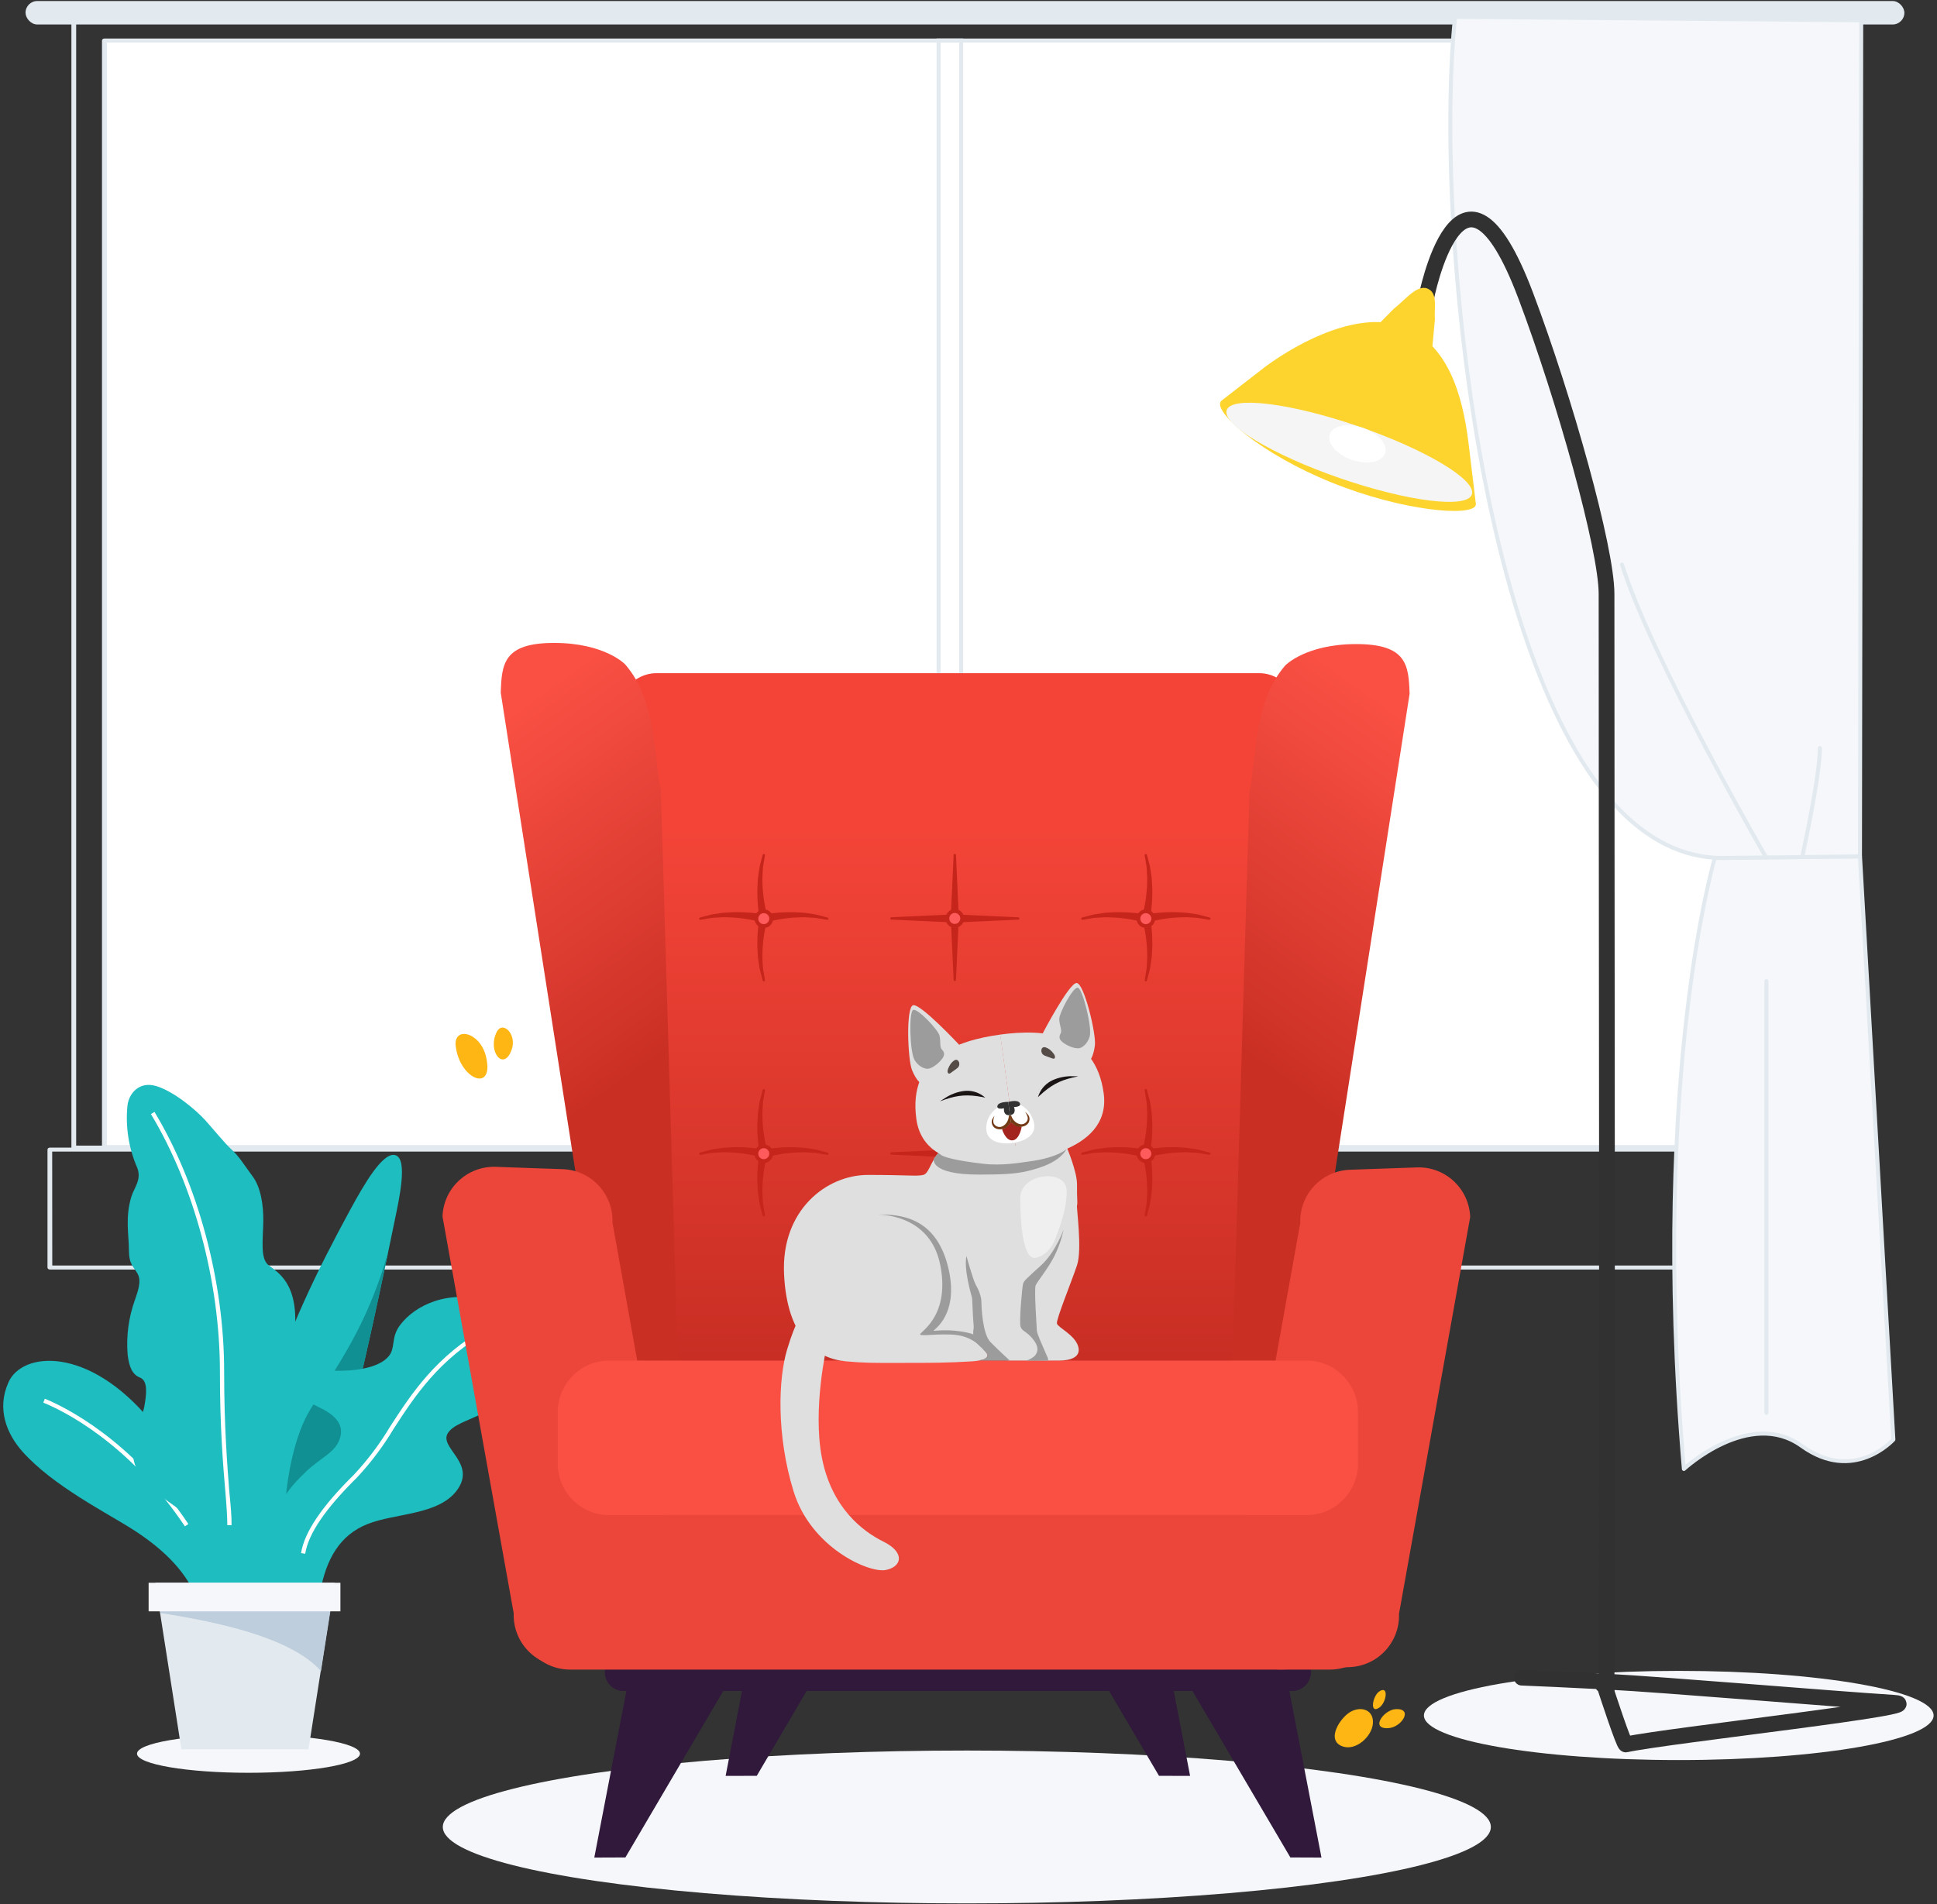 <svg xmlns="http://www.w3.org/2000/svg" width="301" height="296" viewBox="0 0 301 296" fill="none">
<rect x="0" y="0" width="301" height="296" fill="#333333" stroke="none"/>
<path fill-rule="evenodd" clip-rule="evenodd" d="M11.096 1.984H278.396V178.687H11.096V1.984ZM277.655 178.066V2.604H11.837V178.066H277.655Z" fill="#E2EAF0"/>
<rect x="16.342" y="6.269" width="259.38" height="172.26" fill="white"/>
<path fill-rule="evenodd" clip-rule="evenodd" d="M16.229 178.594H277.817C277.918 178.594 278.015 178.562 278.086 178.503C278.158 178.445 278.198 178.366 278.198 178.284V6.3C278.198 6.128 278.027 5.989 277.817 5.989H16.229C16.018 5.989 15.848 6.128 15.848 6.3V178.284C15.848 178.366 15.888 178.445 15.959 178.503C16.031 178.562 16.128 178.594 16.229 178.594ZM277.436 177.974H16.61V6.61H277.436V177.974Z" fill="#E2EAF0"/>
<path fill-rule="evenodd" clip-rule="evenodd" d="M7.745 197.325H279.26C279.463 197.325 279.628 197.187 279.63 197.015V178.687C279.628 178.515 279.463 178.377 279.26 178.377H7.745C7.543 178.377 7.38 178.516 7.38 178.687V197.015C7.38 197.186 7.543 197.325 7.745 197.325ZM278.895 196.705H8.123L8.11 178.997H278.895V196.705Z" fill="#E2EAF0"/>
<path fill-rule="evenodd" clip-rule="evenodd" d="M145.538 5.989H149.673V177.974H145.538V5.989ZM149.053 177.353V6.61H146.159V177.353H149.053Z" fill="#E2EAF0"/>
<rect x="3.968" y="0.159" width="291.963" height="3.646" rx="1.823" fill="#E2EAF0"/>
<path d="M266.469 133.371C266.469 133.371 256.437 167.214 261.667 228.329C261.667 228.329 271.798 218.84 279.969 224.734C288.14 230.628 294.202 223.752 294.202 223.752L289.023 133.109L266.469 133.371Z" fill="#F5F7FA"/>
<path fill-rule="evenodd" clip-rule="evenodd" d="M261.878 228.555C261.821 228.609 261.745 228.639 261.667 228.639C261.629 228.639 261.592 228.631 261.557 228.617C261.445 228.576 261.366 228.473 261.356 228.354C258.656 196.76 260.105 172.6 261.798 157.896C263.623 141.951 266.152 133.368 266.177 133.284C266.214 133.152 266.333 133.061 266.469 133.061L289.034 132.798C289.199 132.798 289.335 132.926 289.345 133.09L294.531 223.734C294.536 223.816 294.508 223.898 294.454 223.96L294.454 223.96C294.371 224.051 288.083 230.97 279.787 224.986C271.922 219.322 261.977 228.464 261.878 228.555ZM261.907 227.694C263.433 226.405 268.542 222.515 274.017 222.515C276.22 222.494 278.371 223.184 280.152 224.482C287.571 229.843 293.118 224.456 293.896 223.639L288.724 133.422L266.688 133.678C266.287 135.108 264.064 143.495 262.397 157.987C260.718 172.586 259.28 196.461 261.907 227.694Z" fill="#E2EAF0"/>
<path d="M274.488 219.906C274.659 219.906 274.798 219.767 274.798 219.595V152.51C274.798 152.338 274.659 152.199 274.488 152.199C274.316 152.199 274.177 152.338 274.177 152.51V219.595C274.177 219.767 274.316 219.906 274.488 219.906Z" fill="#E2EAF0"/>
<path d="M226.116 2.619C222.467 37.144 231.766 133.357 267.648 133.357L289.034 133.109L289.228 3.149L226.116 2.619Z" fill="#F5F7FA"/>
<path fill-rule="evenodd" clip-rule="evenodd" d="M289.034 133.419L267.644 133.667C261.393 133.667 255.608 130.762 250.451 125.032C228.678 100.832 222.748 31.451 225.806 2.587C225.823 2.428 225.957 2.308 226.116 2.309L289.228 2.838C289.398 2.84 289.534 2.979 289.534 3.149L289.341 133.109C289.341 133.278 289.204 133.417 289.034 133.419ZM267.644 133.047L288.724 132.802L288.917 3.459L226.397 2.933C223.419 31.87 229.331 100.628 250.915 124.616C255.966 130.211 261.575 133.047 267.644 133.047Z" fill="#E2EAF0"/>
<path d="M274.448 133.587C274.502 133.586 274.556 133.573 274.605 133.547C274.677 133.505 274.729 133.437 274.75 133.357C274.772 133.276 274.76 133.191 274.718 133.12C274.542 132.817 256.992 102.423 252.342 87.646C252.286 87.49 252.116 87.406 251.958 87.456C251.799 87.506 251.708 87.672 251.751 87.832C256.419 102.675 274.013 133.127 274.181 133.452C274.241 133.54 274.341 133.591 274.448 133.587Z" fill="#E2EAF0"/>
<path d="M280.075 133.419C280.221 133.419 280.347 133.317 280.378 133.174C280.487 132.667 283.111 120.715 283.111 116.27C283.111 116.098 282.972 115.959 282.801 115.959C282.63 115.959 282.491 116.098 282.491 116.27C282.491 120.649 279.798 132.919 279.768 133.058C279.734 133.224 279.84 133.386 280.006 133.423L280.075 133.419Z" fill="#E2EAF0"/>
<path d="M30.485 248.261C28.639 243.731 24.703 240.341 20.695 237.767C16.688 235.193 8.221 230.964 3.469 225.602C0.998 222.806 -0.538 218.933 1.331 214.823C3.462 210.071 13.758 209.152 23.444 220.882C34.167 233.886 35.031 246.107 34.389 249.901C33.241 248.76 31.799 247.239 30.485 248.261Z" fill="#1DBDC0"/>
<path d="M28.734 237.244C20.022 224.224 9.726 219.226 6.725 218.015L6.97 217.405C9.972 218.64 20.434 223.701 29.273 236.88L28.734 237.244Z" fill="white"/>
<path d="M32.021 247.976C32.275 243.026 32.188 238.314 29.226 235.716C26.058 232.952 21.757 231.273 20.775 226.933C20.11 224.01 22.113 220.391 22.43 218.593C22.747 216.795 23.04 214.633 21.765 214.126C20.49 213.619 20.054 212.36 19.832 210.538C19.603 207.677 19.983 204.799 20.949 202.095C21.345 200.907 22.05 199.189 21.393 198.001C20.735 196.813 20.03 196.544 20.03 194.255C20.03 191.966 19.421 189.202 20.427 185.962C20.87 184.561 22.011 183.381 21.345 181.559C20.003 178.498 19.474 175.143 19.809 171.817C20.03 170.012 21.575 168.016 24.268 168.808C26.96 169.6 30.469 172.522 31.926 174.154C33.384 175.785 34.88 177.654 36.021 178.708C37.161 179.761 37.787 180.846 39.284 182.882C40.52 184.553 40.947 187.333 40.916 189.756C40.868 192.797 40.425 195.577 41.708 196.639C42.99 197.7 46.602 199.323 45.763 207.434C45.644 214.094 43.474 240.61 41.232 247.754C38.785 247.437 33.455 247.398 32.021 247.976Z" fill="#1DBDC0"/>
<path d="M39.252 247.509C36.084 226.069 43.901 207.331 54.53 187.839C56.557 184.133 59.543 178.898 61.483 179.563C63.424 180.228 61.99 186.525 61.349 189.645C54.949 220.826 50.419 238.377 44.487 251.421C43.663 249.98 40.163 247.461 39.252 247.509Z" fill="#1DBDC0"/>
<path d="M48.201 219.108C43.893 226.188 42.982 241.561 45.714 248.245C45.865 248.008 46.015 247.762 46.158 247.517C50.989 235.637 55.036 219.9 60.303 194.698C56.873 206.483 52.51 212.027 48.201 219.108Z" fill="#109093"/>
<path d="M49.738 247.517C50.68 242.289 52.819 238.599 57.103 236.888C61.388 235.177 68.128 235.518 70.995 231.653C74.124 227.432 68.207 225.056 69.578 222.783C71.162 220.24 77.418 220.557 81.061 213.999C83.762 209.152 81.061 203.925 76.309 202.365C69.775 200.218 64.43 202.895 62.133 206.008C60.731 207.909 61.483 209.453 60.438 210.76C58.854 212.756 54.64 213.136 52.098 213.057C49.556 212.978 47.655 213.611 46.95 215.156C46.245 216.7 47.505 217.753 49.603 218.751C51.702 219.749 53.429 221.127 52.898 223.297C52.296 225.745 49.904 226.465 47.505 228.786C44.859 231.336 42.752 233.775 42.364 238.527C41.976 243.279 44.36 246.36 45.707 248.206C47.552 247.239 48.708 247.034 49.738 247.517Z" fill="#1DBDC0"/>
<ellipse cx="38.616" cy="272.579" rx="17.325" ry="2.97" fill="#F5F7FA"/>
<path d="M24.141 246.012L28.188 271.894H47.94L51.987 246.012H24.141Z" fill="#E2EAF0"/>
<path d="M42.8 248.245L24.861 247.754L24.917 250.716C34.104 252.15 45.279 254.573 49.881 259.745L51.861 247.073C49.437 246.748 46.071 248.586 42.8 248.245Z" fill="#BFCEDC"/>
<rect x="23.095" y="246.012" width="29.803" height="4.443" fill="#F5F7FA"/>
<path d="M47.426 241.505L46.784 241.402C47.299 238.147 49.992 234.156 55.021 229.19C57.143 226.916 59.018 224.423 60.612 221.753C63.947 216.605 67.74 210.776 75.708 206.253L76.025 206.816C68.184 211.259 64.454 217.017 61.159 222.101C59.537 224.815 57.631 227.347 55.472 229.657C50.554 234.512 47.917 238.393 47.426 241.505Z" fill="white"/>
<path d="M35.981 237.07H35.323C35.323 235.819 35.212 234.132 35.014 231.803C34.674 227.843 34.167 221.824 34.175 213.231C34.175 199.3 30.175 184.315 23.451 173.164L24.006 172.823C30.793 184.085 34.84 199.189 34.832 213.215C34.832 221.792 35.323 227.772 35.624 231.732C35.862 234.084 36.004 235.787 35.981 237.07Z" fill="white"/>
<ellipse cx="150.24" cy="283.97" rx="81.43" ry="11.88" fill="#F5F7FA"/>
<path d="M92.35 288.728L100.157 248.184H121.002L97.182 288.709L92.35 288.728Z" fill="#30193B"/>
<path d="M112.759 276.032L120.572 235.495H141.417L117.598 276.02L112.759 276.032Z" fill="#30193B"/>
<path d="M205.35 288.728L197.537 248.184H176.691L200.518 288.709L205.35 288.728Z" fill="#30193B"/>
<path d="M184.935 276.032L177.128 235.495H156.276L180.102 276.02L184.935 276.032Z" fill="#30193B"/>
<path d="M203.711 259.907C203.711 261.528 202.395 262.844 200.774 262.844H96.92C95.299 262.844 93.983 261.528 93.983 259.907C93.983 258.286 95.299 256.97 96.92 256.97H200.774C202.401 256.97 203.711 258.286 203.711 259.907Z" fill="#30193B"/>
<path d="M195.704 248.184H101.99C97.569 248.184 93.983 242.804 93.983 236.17V116.648C93.983 110.014 97.569 104.634 101.99 104.634H195.704C200.125 104.634 203.711 110.014 203.711 116.648V236.17C203.711 242.804 200.125 248.184 195.704 248.184Z" fill="url(#paint0_linear_1411_18815)"/>
<path d="M214.654 251.502C214.654 255.923 211.068 259.508 206.647 259.508H88.595C84.174 259.508 80.589 255.923 80.589 251.502V243.495C80.589 239.074 84.174 235.489 88.595 235.489H206.647C211.068 235.489 214.654 239.074 214.654 243.495V251.502Z" fill="#EC463A"/>
<path d="M105.328 211.475C103.462 211.475 105.981 211.576 99.477 211.475C92.973 211.375 95.307 211.375 93.983 211.375L77.812 107.653C77.966 103.234 78.202 99.931 86.093 99.931C93.983 99.931 97.14 103.258 97.14 103.258C102.118 108.986 101.574 117.648 102.694 122.843L105.328 211.475Z" fill="url(#paint1_linear_1411_18815)"/>
<path d="M191.529 211.656C193.395 211.656 190.876 211.756 197.38 211.656C203.883 211.556 201.55 211.556 202.873 211.556L219.045 107.833C218.891 103.415 218.654 100.111 210.764 100.111C202.873 100.111 199.716 103.439 199.716 103.439C194.738 109.166 195.282 117.829 194.163 123.023L191.529 211.656Z" fill="url(#paint2_linear_1411_18815)"/>
<path d="M106.23 251.678C106.076 256.096 102.367 259.555 97.949 259.4L87.548 259.037C83.13 258.883 79.672 255.174 79.826 250.756L68.764 189.087C68.919 184.668 72.627 181.21 77.046 181.365L87.446 181.728C91.865 181.882 95.323 185.59 95.169 190.009L106.23 251.678Z" fill="#EC463A"/>
<path d="M190.993 251.767C191.147 256.186 194.856 259.644 199.274 259.489L209.675 259.126C214.093 258.972 217.551 255.264 217.397 250.845L228.459 189.176C228.304 184.757 224.596 181.299 220.178 181.454L209.777 181.817C205.358 181.971 201.9 185.679 202.054 190.098L190.993 251.767Z" fill="#EC463A"/>
<path d="M211.025 227.488C211.025 231.909 207.439 235.495 203.018 235.495H94.681C90.26 235.495 86.675 231.909 86.675 227.488V219.482C86.675 215.061 90.26 211.475 94.681 211.475H203.012C207.433 211.475 211.018 215.061 211.018 219.482V227.488H211.025Z" fill="#FA5044"/>
<path d="M147.74 179.288L148.189 169.427C148.195 169.326 148.279 169.253 148.38 169.253C148.475 169.259 148.548 169.332 148.554 169.427L149.003 179.288C149.02 179.636 148.75 179.933 148.402 179.944C148.055 179.961 147.757 179.692 147.74 179.344C147.74 179.327 147.74 179.304 147.74 179.288Z" fill="#C5251A"/>
<path d="M149.003 178.99L148.554 188.85C148.548 188.951 148.464 189.03 148.363 189.024C148.268 189.024 148.195 188.946 148.189 188.85L147.74 178.99C147.723 178.642 147.993 178.345 148.34 178.334C148.688 178.317 148.986 178.586 149.003 178.934C149.008 178.951 149.008 178.968 149.003 178.99Z" fill="#C5251A"/>
<path d="M148.374 178.659L158.24 179.108C158.335 179.114 158.414 179.198 158.414 179.299C158.408 179.389 158.335 179.467 158.24 179.473L148.374 179.922C148.026 179.939 147.734 179.669 147.718 179.321C147.701 178.973 147.97 178.676 148.318 178.665C148.335 178.653 148.357 178.653 148.374 178.659Z" fill="#C5251A"/>
<path d="M148.374 179.916L138.514 179.467C138.413 179.462 138.34 179.377 138.34 179.276C138.345 179.187 138.424 179.108 138.514 179.102L148.374 178.653C148.722 178.637 149.02 178.906 149.036 179.254C149.053 179.602 148.784 179.899 148.436 179.911C148.413 179.922 148.391 179.922 148.374 179.916Z" fill="#C5251A"/>
<path d="M146.932 179.288C146.932 178.491 147.577 177.845 148.374 177.845C149.171 177.845 149.816 178.491 149.816 179.288C149.816 180.085 149.171 180.73 148.374 180.73C147.577 180.73 146.932 180.085 146.932 179.288Z" fill="#C5251A"/>
<path d="M147.516 179.288C147.516 178.816 147.897 178.435 148.369 178.435C148.84 178.435 149.222 178.816 149.222 179.288C149.222 179.759 148.84 180.141 148.369 180.141C147.897 180.146 147.516 179.759 147.516 179.288Z" fill="#FF5B5D"/>
<path d="M118.081 179.473C118.081 179.473 118.053 179.316 118.002 179.041C117.946 178.754 117.89 178.356 117.839 177.885C117.772 177.413 117.755 176.852 117.705 176.257C117.705 175.662 117.666 175.028 117.699 174.388C117.755 173.754 117.733 173.12 117.851 172.531C117.952 171.941 117.991 171.391 118.12 170.931C118.361 170.016 118.524 169.405 118.524 169.405C118.552 169.309 118.648 169.253 118.743 169.276C118.833 169.298 118.889 169.388 118.872 169.478L118.866 169.5C118.866 169.5 118.765 170.106 118.608 171.015C118.524 171.464 118.535 172.009 118.49 172.581C118.434 173.154 118.507 173.771 118.507 174.377C118.53 174.989 118.62 175.595 118.676 176.162C118.777 176.723 118.838 177.256 118.945 177.699C119.04 178.148 119.125 178.513 119.192 178.76C119.265 179.018 119.304 179.164 119.304 179.164L119.31 179.187C119.405 179.523 119.203 179.871 118.872 179.961C118.535 180.056 118.187 179.854 118.092 179.523C118.086 179.512 118.081 179.49 118.081 179.473Z" fill="#C5251A"/>
<path d="M119.304 179.175C119.304 179.175 119.265 179.321 119.192 179.579C119.125 179.826 119.035 180.191 118.945 180.64C118.838 181.083 118.777 181.611 118.676 182.178C118.625 182.745 118.53 183.356 118.507 183.962C118.502 184.568 118.429 185.186 118.49 185.758C118.535 186.331 118.524 186.875 118.608 187.324C118.765 188.233 118.866 188.839 118.866 188.839L118.872 188.862C118.889 188.957 118.822 189.047 118.726 189.069C118.636 189.086 118.547 189.024 118.524 188.94C118.524 188.94 118.361 188.329 118.12 187.414C117.991 186.954 117.952 186.404 117.851 185.814C117.738 185.225 117.755 184.591 117.699 183.957C117.666 183.323 117.705 182.688 117.705 182.088C117.755 181.493 117.772 180.937 117.839 180.46C117.89 179.989 117.952 179.591 118.002 179.304C118.053 179.029 118.081 178.872 118.081 178.872C118.143 178.53 118.474 178.3 118.816 178.367C119.158 178.429 119.388 178.76 119.327 179.102C119.327 179.119 119.321 179.136 119.315 179.153L119.304 179.175Z" fill="#C5251A"/>
<path d="M118.541 178.709C118.541 178.709 118.698 178.681 118.973 178.631C119.259 178.58 119.658 178.524 120.129 178.468C120.606 178.401 121.162 178.384 121.756 178.333C122.351 178.328 122.985 178.294 123.62 178.328C124.254 178.378 124.888 178.362 125.477 178.479C126.066 178.58 126.616 178.62 127.077 178.749C127.997 178.99 128.603 179.153 128.603 179.153C128.698 179.181 128.755 179.276 128.732 179.372C128.71 179.462 128.62 179.518 128.53 179.501L128.508 179.495C128.508 179.495 127.902 179.394 126.992 179.243C126.543 179.153 125.999 179.17 125.427 179.125C124.854 179.063 124.237 179.142 123.631 179.142C123.019 179.164 122.413 179.254 121.846 179.31C121.279 179.411 120.752 179.473 120.309 179.579C119.86 179.669 119.495 179.759 119.248 179.826C118.99 179.899 118.844 179.939 118.844 179.939L118.821 179.944C118.485 180.04 118.137 179.838 118.041 179.501C117.946 179.164 118.148 178.816 118.485 178.726C118.501 178.715 118.524 178.715 118.541 178.709Z" fill="#C5251A"/>
<path d="M118.541 179.933C118.541 179.933 118.395 179.894 118.137 179.821C117.89 179.753 117.525 179.664 117.076 179.574C116.633 179.467 116.105 179.405 115.538 179.304C114.972 179.248 114.366 179.158 113.754 179.136C113.142 179.136 112.525 179.057 111.958 179.119C111.386 179.164 110.841 179.153 110.392 179.237C109.483 179.389 108.877 179.49 108.877 179.49L108.855 179.495C108.754 179.512 108.664 179.445 108.647 179.349C108.636 179.259 108.692 179.17 108.782 179.147C108.782 179.147 109.393 178.984 110.308 178.743C110.768 178.614 111.318 178.575 111.908 178.474C112.497 178.362 113.131 178.378 113.765 178.322C114.399 178.289 115.033 178.322 115.634 178.328C116.229 178.378 116.784 178.395 117.261 178.463C117.733 178.519 118.137 178.575 118.417 178.625C118.692 178.676 118.85 178.704 118.85 178.704C119.192 178.766 119.422 179.097 119.36 179.439C119.299 179.781 118.967 180.011 118.625 179.95C118.603 179.95 118.586 179.944 118.569 179.939L118.541 179.933Z" fill="#C5251A"/>
<path d="M117.25 179.321C117.25 178.524 117.895 177.879 118.692 177.879C119.489 177.879 120.135 178.524 120.135 179.321C120.135 180.118 119.489 180.763 118.692 180.763C117.895 180.763 117.25 180.118 117.25 179.321Z" fill="#C5251A"/>
<path d="M117.834 179.321C117.834 178.85 118.216 178.468 118.687 178.468C119.158 178.468 119.54 178.85 119.54 179.321C119.54 179.793 119.158 180.174 118.687 180.174C118.221 180.18 117.834 179.793 117.834 179.321Z" fill="#FF5B5D"/>
<path d="M179.499 179.321C179.499 178.524 178.853 177.879 178.057 177.879C177.26 177.879 176.614 178.524 176.614 179.321C176.614 180.118 177.26 180.763 178.057 180.763C178.853 180.763 179.499 180.118 179.499 179.321Z" fill="#C5251A"/>
<path d="M178.668 179.473C178.668 179.473 178.697 179.316 178.747 179.041C178.798 178.754 178.859 178.356 178.91 177.885C178.977 177.413 178.994 176.852 179.044 176.257C179.05 175.662 179.084 175.028 179.05 174.388C178.994 173.754 179.016 173.12 178.899 172.531C178.798 171.941 178.758 171.391 178.629 170.931C178.388 170.016 178.225 169.405 178.225 169.405C178.197 169.309 178.102 169.253 178.006 169.276C177.916 169.298 177.86 169.388 177.877 169.478V169.5C177.877 169.5 177.978 170.106 178.135 171.015C178.22 171.464 178.208 172.009 178.253 172.581C178.315 173.154 178.236 173.771 178.236 174.377C178.214 174.989 178.124 175.595 178.068 176.162C177.967 176.723 177.905 177.256 177.799 177.699C177.703 178.148 177.619 178.513 177.552 178.76C177.479 179.018 177.439 179.164 177.439 179.164L177.434 179.187C177.338 179.523 177.54 179.871 177.877 179.961C178.214 180.056 178.562 179.854 178.657 179.523C178.657 179.512 178.663 179.49 178.668 179.473Z" fill="#C5251A"/>
<path d="M177.445 179.175C177.445 179.175 177.484 179.321 177.557 179.579C177.624 179.826 177.714 180.191 177.804 180.64C177.91 181.083 177.972 181.611 178.073 182.178C178.129 182.745 178.219 183.356 178.241 183.962C178.241 184.568 178.314 185.186 178.258 185.758C178.213 186.331 178.225 186.875 178.14 187.324C177.983 188.233 177.882 188.839 177.882 188.839L177.877 188.862C177.86 188.957 177.927 189.047 178.023 189.069C178.112 189.086 178.202 189.024 178.225 188.94C178.225 188.94 178.387 188.329 178.629 187.414C178.758 186.954 178.797 186.404 178.898 185.814C179.01 185.225 178.993 184.591 179.05 183.957C179.083 183.323 179.05 182.688 179.044 182.088C178.993 181.493 178.977 180.937 178.909 180.46C178.859 179.989 178.797 179.591 178.747 179.304C178.696 179.029 178.668 178.872 178.668 178.872C178.606 178.53 178.275 178.3 177.933 178.367C177.59 178.429 177.36 178.76 177.422 179.102C177.428 179.119 177.428 179.136 177.433 179.153L177.445 179.175Z" fill="#C5251A"/>
<path d="M178.208 178.709C178.208 178.709 178.051 178.681 177.776 178.631C177.49 178.58 177.091 178.524 176.62 178.468C176.143 178.401 175.587 178.384 174.992 178.333C174.398 178.328 173.763 178.294 173.129 178.328C172.495 178.378 171.861 178.362 171.272 178.479C170.682 178.58 170.132 178.62 169.672 178.749C168.757 178.99 168.146 179.153 168.146 179.153C168.05 179.181 167.994 179.276 168.017 179.372C168.039 179.462 168.129 179.518 168.219 179.501L168.241 179.495C168.241 179.495 168.847 179.394 169.756 179.243C170.205 179.153 170.75 179.17 171.322 179.125C171.895 179.063 172.512 179.142 173.118 179.142C173.73 179.164 174.336 179.254 174.903 179.31C175.469 179.411 175.997 179.473 176.44 179.579C176.889 179.669 177.254 179.759 177.501 179.826C177.759 179.899 177.905 179.939 177.905 179.939L177.927 179.944C178.264 180.04 178.612 179.838 178.708 179.501C178.803 179.164 178.601 178.816 178.264 178.726C178.242 178.715 178.225 178.715 178.208 178.709Z" fill="#C5251A"/>
<path d="M178.208 179.933C178.208 179.933 178.353 179.894 178.612 179.821C178.859 179.753 179.223 179.664 179.672 179.574C180.116 179.467 180.649 179.405 181.21 179.304C181.777 179.248 182.383 179.158 182.995 179.136C183.606 179.136 184.224 179.057 184.79 179.119C185.363 179.164 185.907 179.153 186.356 179.237C187.265 179.389 187.871 179.49 187.871 179.49L187.894 179.495C187.995 179.512 188.085 179.445 188.102 179.349C188.118 179.259 188.057 179.17 187.972 179.147C187.972 179.147 187.361 178.984 186.446 178.743C185.986 178.614 185.436 178.575 184.847 178.474C184.257 178.362 183.623 178.378 182.989 178.322C182.355 178.289 181.721 178.322 181.12 178.328C180.525 178.378 179.97 178.395 179.493 178.463C179.021 178.519 178.617 178.575 178.337 178.625C178.062 178.676 177.905 178.704 177.905 178.704C177.562 178.766 177.332 179.097 177.394 179.439C177.456 179.781 177.787 180.011 178.129 179.95C178.151 179.95 178.168 179.944 178.185 179.939L178.208 179.933Z" fill="#C5251A"/>
<path d="M178.909 179.321C178.909 178.85 178.527 178.468 178.05 178.468C177.579 178.468 177.197 178.85 177.197 179.321C177.197 179.793 177.579 180.174 178.05 180.174C178.527 180.18 178.909 179.793 178.909 179.321Z" fill="#FF5B5D"/>
<path d="M147.74 142.757L148.189 132.896C148.195 132.795 148.279 132.722 148.38 132.722C148.475 132.728 148.548 132.801 148.554 132.896L149.003 142.757C149.02 143.105 148.75 143.402 148.402 143.413C148.055 143.43 147.757 143.161 147.74 142.813C147.74 142.796 147.74 142.773 147.74 142.757Z" fill="#C5251A"/>
<path d="M149.003 142.459L148.554 152.319C148.548 152.42 148.464 152.499 148.363 152.493C148.268 152.493 148.195 152.415 148.189 152.319L147.74 142.459C147.723 142.111 147.993 141.814 148.34 141.803C148.688 141.786 148.986 142.055 149.003 142.403C149.008 142.42 149.008 142.437 149.003 142.459Z" fill="#C5251A"/>
<path d="M148.374 142.128L158.24 142.577C158.335 142.583 158.414 142.667 158.414 142.768C158.408 142.858 158.335 142.936 158.24 142.942L148.374 143.391C148.026 143.408 147.734 143.138 147.718 142.79C147.701 142.442 147.97 142.145 148.318 142.134C148.335 142.122 148.357 142.122 148.374 142.128Z" fill="#C5251A"/>
<path d="M148.374 143.385L138.514 142.936C138.413 142.931 138.34 142.846 138.34 142.745C138.345 142.656 138.424 142.577 138.514 142.571L148.374 142.122C148.722 142.106 149.02 142.375 149.036 142.723C149.053 143.071 148.784 143.368 148.436 143.38C148.413 143.391 148.391 143.391 148.374 143.385Z" fill="#C5251A"/>
<path d="M146.932 142.757C146.932 141.96 147.577 141.314 148.374 141.314C149.171 141.314 149.816 141.96 149.816 142.757C149.816 143.554 149.171 144.199 148.374 144.199C147.577 144.199 146.932 143.554 146.932 142.757Z" fill="#C5251A"/>
<path d="M147.516 142.757C147.516 142.285 147.897 141.904 148.369 141.904C148.84 141.904 149.222 142.285 149.222 142.757C149.222 143.228 148.84 143.61 148.369 143.61C147.897 143.615 147.516 143.228 147.516 142.757Z" fill="#FF5B5D"/>
<path d="M118.081 142.942C118.081 142.942 118.053 142.785 118.002 142.51C117.946 142.223 117.89 141.825 117.839 141.354C117.772 140.882 117.755 140.321 117.705 139.726C117.705 139.131 117.666 138.497 117.699 137.857C117.755 137.223 117.733 136.589 117.851 136C117.952 135.41 117.991 134.86 118.12 134.4C118.361 133.485 118.524 132.874 118.524 132.874C118.552 132.778 118.648 132.722 118.743 132.745C118.833 132.767 118.889 132.857 118.872 132.947L118.866 132.969C118.866 132.969 118.765 133.575 118.608 134.484C118.524 134.933 118.535 135.478 118.49 136.05C118.434 136.623 118.507 137.24 118.507 137.846C118.53 138.458 118.62 139.064 118.676 139.631C118.777 140.192 118.838 140.725 118.945 141.168C119.04 141.617 119.125 141.982 119.192 142.229C119.265 142.487 119.304 142.633 119.304 142.633L119.31 142.655C119.405 142.992 119.203 143.34 118.872 143.43C118.535 143.525 118.187 143.323 118.092 142.992C118.086 142.981 118.081 142.959 118.081 142.942Z" fill="#C5251A"/>
<path d="M119.304 142.644C119.304 142.644 119.265 142.79 119.192 143.048C119.125 143.295 119.035 143.66 118.945 144.109C118.838 144.552 118.777 145.08 118.676 145.647C118.625 146.214 118.53 146.825 118.507 147.431C118.502 148.037 118.429 148.655 118.49 149.227C118.535 149.8 118.524 150.344 118.608 150.793C118.765 151.702 118.866 152.308 118.866 152.308L118.872 152.331C118.889 152.426 118.822 152.516 118.726 152.538C118.636 152.555 118.547 152.493 118.524 152.409C118.524 152.409 118.361 151.798 118.12 150.883C117.991 150.423 117.952 149.873 117.851 149.283C117.738 148.694 117.755 148.06 117.699 147.426C117.666 146.792 117.705 146.157 117.705 145.557C117.755 144.962 117.772 144.406 117.839 143.929C117.89 143.458 117.952 143.06 118.002 142.773C118.053 142.498 118.081 142.341 118.081 142.341C118.143 141.999 118.474 141.769 118.816 141.836C119.158 141.898 119.388 142.229 119.327 142.571C119.327 142.588 119.321 142.605 119.315 142.622L119.304 142.644Z" fill="#C5251A"/>
<path d="M118.541 142.178C118.541 142.178 118.698 142.15 118.973 142.1C119.259 142.049 119.658 141.993 120.129 141.937C120.606 141.87 121.162 141.853 121.756 141.802C122.351 141.797 122.985 141.763 123.62 141.797C124.254 141.847 124.888 141.831 125.477 141.948C126.066 142.049 126.616 142.089 127.077 142.218C127.997 142.459 128.603 142.622 128.603 142.622C128.698 142.65 128.755 142.745 128.732 142.841C128.71 142.93 128.62 142.987 128.53 142.97L128.508 142.964C128.508 142.964 127.902 142.863 126.992 142.712C126.543 142.622 125.999 142.639 125.427 142.594C124.854 142.532 124.237 142.611 123.631 142.611C123.019 142.633 122.413 142.723 121.846 142.779C121.279 142.88 120.752 142.942 120.309 143.048C119.86 143.138 119.495 143.228 119.248 143.295C118.99 143.368 118.844 143.408 118.844 143.408L118.821 143.413C118.485 143.509 118.137 143.307 118.041 142.97C117.946 142.633 118.148 142.285 118.485 142.195C118.501 142.184 118.524 142.184 118.541 142.178Z" fill="#C5251A"/>
<path d="M118.541 143.402C118.541 143.402 118.395 143.363 118.137 143.29C117.89 143.222 117.525 143.133 117.076 143.043C116.633 142.936 116.105 142.874 115.538 142.773C114.972 142.717 114.366 142.627 113.754 142.605C113.142 142.605 112.525 142.526 111.958 142.588C111.386 142.633 110.841 142.622 110.392 142.706C109.483 142.858 108.877 142.959 108.877 142.959L108.855 142.964C108.754 142.981 108.664 142.914 108.647 142.818C108.636 142.728 108.692 142.639 108.782 142.616C108.782 142.616 109.393 142.453 110.308 142.212C110.768 142.083 111.318 142.044 111.908 141.943C112.497 141.831 113.131 141.847 113.765 141.791C114.399 141.758 115.033 141.791 115.634 141.797C116.229 141.847 116.784 141.864 117.261 141.932C117.733 141.988 118.137 142.044 118.417 142.094C118.692 142.145 118.85 142.173 118.85 142.173C119.192 142.235 119.422 142.566 119.36 142.908C119.299 143.25 118.967 143.48 118.625 143.419C118.603 143.419 118.586 143.413 118.569 143.408L118.541 143.402Z" fill="#C5251A"/>
<path d="M117.25 142.79C117.25 141.993 117.895 141.348 118.692 141.348C119.489 141.348 120.135 141.993 120.135 142.79C120.135 143.587 119.489 144.232 118.692 144.232C117.895 144.232 117.25 143.587 117.25 142.79Z" fill="#C5251A"/>
<path d="M117.834 142.79C117.834 142.319 118.216 141.937 118.687 141.937C119.158 141.937 119.54 142.319 119.54 142.79C119.54 143.262 119.158 143.643 118.687 143.643C118.221 143.649 117.834 143.262 117.834 142.79Z" fill="#FF5B5D"/>
<path d="M179.499 142.79C179.499 141.993 178.853 141.348 178.057 141.348C177.26 141.348 176.614 141.993 176.614 142.79C176.614 143.587 177.26 144.232 178.057 144.232C178.853 144.232 179.499 143.587 179.499 142.79Z" fill="#C5251A"/>
<path d="M178.668 142.942C178.668 142.942 178.697 142.785 178.747 142.51C178.798 142.223 178.859 141.825 178.91 141.354C178.977 140.882 178.994 140.321 179.044 139.726C179.05 139.131 179.084 138.497 179.05 137.857C178.994 137.223 179.016 136.589 178.899 136C178.798 135.41 178.758 134.86 178.629 134.4C178.388 133.485 178.225 132.874 178.225 132.874C178.197 132.778 178.102 132.722 178.006 132.745C177.916 132.767 177.86 132.857 177.877 132.947V132.969C177.877 132.969 177.978 133.575 178.135 134.484C178.22 134.933 178.208 135.478 178.253 136.05C178.315 136.623 178.236 137.24 178.236 137.846C178.214 138.458 178.124 139.064 178.068 139.631C177.967 140.192 177.905 140.725 177.799 141.168C177.703 141.617 177.619 141.982 177.552 142.229C177.479 142.487 177.439 142.633 177.439 142.633L177.434 142.655C177.338 142.992 177.54 143.34 177.877 143.43C178.214 143.525 178.562 143.323 178.657 142.992C178.657 142.981 178.663 142.959 178.668 142.942Z" fill="#C5251A"/>
<path d="M177.445 142.644C177.445 142.644 177.484 142.79 177.557 143.048C177.624 143.295 177.714 143.66 177.804 144.109C177.91 144.552 177.972 145.08 178.073 145.647C178.129 146.214 178.219 146.825 178.241 147.431C178.241 148.037 178.314 148.655 178.258 149.227C178.213 149.8 178.225 150.344 178.14 150.793C177.983 151.702 177.882 152.308 177.882 152.308L177.877 152.331C177.86 152.426 177.927 152.516 178.023 152.538C178.112 152.555 178.202 152.493 178.225 152.409C178.225 152.409 178.387 151.798 178.629 150.883C178.758 150.423 178.797 149.873 178.898 149.283C179.01 148.694 178.993 148.06 179.05 147.426C179.083 146.792 179.05 146.157 179.044 145.557C178.993 144.962 178.977 144.406 178.909 143.929C178.859 143.458 178.797 143.06 178.747 142.773C178.696 142.498 178.668 142.341 178.668 142.341C178.606 141.999 178.275 141.769 177.933 141.836C177.59 141.898 177.36 142.229 177.422 142.571C177.428 142.588 177.428 142.605 177.433 142.622L177.445 142.644Z" fill="#C5251A"/>
<path d="M178.208 142.178C178.208 142.178 178.051 142.15 177.776 142.1C177.49 142.049 177.091 141.993 176.62 141.937C176.143 141.87 175.587 141.853 174.992 141.802C174.398 141.797 173.763 141.763 173.129 141.797C172.495 141.847 171.861 141.831 171.272 141.948C170.682 142.049 170.132 142.089 169.672 142.218C168.757 142.459 168.146 142.622 168.146 142.622C168.05 142.65 167.994 142.745 168.017 142.841C168.039 142.93 168.129 142.987 168.219 142.97L168.241 142.964C168.241 142.964 168.847 142.863 169.756 142.712C170.205 142.622 170.75 142.639 171.322 142.594C171.895 142.532 172.512 142.611 173.118 142.611C173.73 142.633 174.336 142.723 174.903 142.779C175.469 142.88 175.997 142.942 176.44 143.048C176.889 143.138 177.254 143.228 177.501 143.295C177.759 143.368 177.905 143.408 177.905 143.408L177.927 143.413C178.264 143.509 178.612 143.307 178.708 142.97C178.803 142.633 178.601 142.285 178.264 142.195C178.242 142.184 178.225 142.184 178.208 142.178Z" fill="#C5251A"/>
<path d="M178.208 143.402C178.208 143.402 178.353 143.363 178.612 143.29C178.859 143.222 179.223 143.133 179.672 143.043C180.116 142.936 180.649 142.874 181.21 142.773C181.777 142.717 182.383 142.627 182.995 142.605C183.606 142.605 184.224 142.526 184.79 142.588C185.363 142.633 185.907 142.622 186.356 142.706C187.265 142.858 187.871 142.959 187.871 142.959L187.894 142.964C187.995 142.981 188.085 142.914 188.102 142.818C188.118 142.728 188.057 142.639 187.972 142.616C187.972 142.616 187.361 142.453 186.446 142.212C185.986 142.083 185.436 142.044 184.847 141.943C184.257 141.831 183.623 141.847 182.989 141.791C182.355 141.758 181.721 141.791 181.12 141.797C180.525 141.847 179.97 141.864 179.493 141.932C179.021 141.988 178.617 142.044 178.337 142.094C178.062 142.145 177.905 142.173 177.905 142.173C177.562 142.235 177.332 142.566 177.394 142.908C177.456 143.25 177.787 143.48 178.129 143.419C178.151 143.419 178.168 143.413 178.185 143.408L178.208 143.402Z" fill="#C5251A"/>
<path d="M178.909 142.79C178.909 142.319 178.527 141.937 178.05 141.937C177.579 141.937 177.197 142.319 177.197 142.79C177.197 143.262 177.579 143.643 178.05 143.643C178.527 143.649 178.909 143.262 178.909 142.79Z" fill="#FF5B5D"/>
<path d="M70.817 162.623C71.465 167.864 76.87 169.916 75.528 164.244C74.603 160.341 70.426 159.479 70.817 162.623Z" fill="#FDB614"/>
<path d="M77.199 160.382C75.674 163.378 78.26 166.66 79.508 163.157C80.373 160.745 78.113 158.589 77.199 160.382Z" fill="#FDB614"/>
<path d="M215.724 268.614C217.802 268.503 219.686 265.521 216.896 265.654C215.036 265.743 212.863 268.767 215.724 268.614Z" fill="#FDB614"/>
<path d="M214.341 265.409C215.476 264.622 215.842 261.866 214.316 262.914C213.294 263.61 212.778 266.491 214.341 265.409Z" fill="#FDB614"/>
<path d="M210.001 265.995C211.672 265.163 213.524 265.841 213.338 267.929C213.157 269.934 210.689 272.176 208.636 271.449C205.92 270.492 208.331 266.823 210.001 265.995Z" fill="#FDB614"/>
<path d="M165.744 178.276C165.744 178.276 167.397 182.115 167.365 184.149C167.334 186.183 167.487 187.078 167.365 187.347C167.244 187.617 168.197 194.166 167.365 196.661C166.534 199.156 164.104 205.085 164.242 205.712C164.38 206.339 166.988 207.456 167.536 209.247C168.083 211.038 166.139 211.475 164.652 211.475C163.165 211.475 162.334 211.475 162.334 211.475C161.022 211.448 160.567 211.475 159.477 211.475C157.749 211.475 158.184 211.475 156.921 211.475C155.658 211.475 153.017 209.983 153.017 209.983C153.017 209.983 154.811 211.357 151.059 211.597C147.306 211.836 144.401 211.836 140.662 211.836H139.434C135.905 211.849 134.177 211.849 131.455 211.597C126.916 211.179 122.308 207.953 121.837 198.035C121.366 188.117 128.41 182.622 134.861 182.622C141.313 182.622 142.389 182.862 143.463 182.622C144.538 182.383 144.777 179.522 146.69 178.564C148.603 177.606 165.744 178.276 165.744 178.276Z" fill="#DFDFDF"/>
<path d="M155.422 160.807L158.106 180.42C158.106 180.42 172.809 179.51 171.51 169.952C170.211 160.393 162.101 159.899 155.422 160.807Z" fill="#DFDFDF"/>
<path d="M162.031 160.62C162.031 160.62 166.123 152.781 167.297 152.789C168.471 152.798 170.361 160.709 170.143 162.474C169.925 164.239 169.348 164.876 169.348 164.876L162.031 160.62Z" fill="#DFDFDF"/>
<path d="M167.95 162.848C167.95 162.848 168.932 162.484 169.334 161.087C169.737 159.69 168.23 153.662 167.491 153.511C166.753 153.36 164.566 157.503 164.599 158.437C164.632 159.372 165.08 160.155 164.82 160.631C164.561 161.107 164.438 161.606 165.5 162.259C166.563 162.913 167.564 163.071 167.95 162.848Z" fill="#9C9C9C"/>
<path d="M155.445 160.807L158.106 180.42C158.106 180.42 143.694 183.47 142.393 173.912C141.093 164.353 148.767 161.717 155.445 160.807Z" fill="#DFDFDF"/>
<path d="M149.047 162.386C149.047 162.386 143.011 155.924 141.883 156.247C140.756 156.57 141.052 164.698 141.727 166.339C142.402 167.981 143.134 168.442 143.134 168.442L149.047 162.386Z" fill="#DFDFDF"/>
<path d="M143.937 166.108C143.937 166.108 142.894 166.018 142.132 164.778C141.371 163.537 141.214 157.328 141.885 156.985C142.555 156.643 145.768 160.046 145.989 160.959C146.211 161.872 145.989 162.743 146.36 163.133C146.731 163.522 146.991 163.964 146.141 164.884C145.291 165.804 144.369 166.226 143.937 166.108Z" fill="#9C9C9C"/>
<path d="M136.278 188.794C136.278 188.794 144.594 188.461 146.146 196.777C147.698 205.093 142.376 207.256 143.041 207.477C143.706 207.698 147.255 207.089 149.527 207.671C150.91 208.044 152.136 208.855 153.02 209.982L153.873 210.161C153.873 210.161 153.458 207.864 150.464 207.167C147.47 206.471 145.17 206.918 145.073 206.835C144.977 206.752 149.245 204.312 147.275 196.716C145.306 189.12 139.771 188.689 136.278 188.794Z" fill="#9C9C9C"/>
<path d="M165.755 178.591C165.755 178.591 164.405 179.939 159.906 180.529C158.547 180.707 155.712 181.237 152.734 180.883C145.576 180.031 146.205 179.286 145.825 179.234C145.808 179.231 145.797 179.247 145.783 179.261C145.341 179.72 144.985 180.273 145.076 180.182C145.167 180.09 144.333 182.568 152.118 182.568C155.51 182.568 157.689 182.491 159.627 182.031C162.136 181.437 164.623 180.513 165.755 178.591Z" fill="#9C9C9C"/>
<path d="M150.184 195.229C150.184 195.229 151.219 199.001 151.634 199.708C152.05 200.415 152.508 201.496 152.508 202.411C152.508 203.325 152.717 207.359 153.88 208.565C155.042 209.77 156.921 211.475 156.921 211.475C156.921 211.475 156.048 211.475 155.292 211.475C154.782 211.475 153.429 211.475 152.921 211.475C152.794 211.475 152.114 211.484 152.159 211.452C152.245 211.394 152.601 211.391 152.897 211.251C153.19 211.111 153.387 210.92 153.419 210.766C153.437 210.679 153.441 210.621 153.419 210.541C153.402 210.479 153.374 210.403 153.287 210.289C153.206 210.184 152.724 209.66 152.624 209.564C152.147 209.106 151.442 208.646 151.302 207.858C151.114 206.8 151.357 206.701 151.302 206.091C151.135 204.262 151.114 201.933 151.031 201.642C150.948 201.351 149.73 197.236 150.184 195.229Z" fill="#9C9C9C"/>
<path d="M161.78 196.673C159.535 198.713 159.161 199.026 158.994 199.5C158.828 199.974 158.371 205.371 158.579 206.153C158.786 206.935 159.435 206.859 160.439 208.05C161.444 209.242 161.308 210.017 160.934 210.564C160.656 210.969 159.9 211.39 159.516 211.448C159.132 211.505 160.712 211.475 161.78 211.475C162.241 211.475 162.678 211.475 162.821 211.475C162.921 211.475 162.873 211.411 162.873 211.38C162.873 211.209 162.843 211.114 162.843 211.114C162.843 211.114 161.557 208.212 161.308 207.505C161.157 207.136 161.086 206.739 161.1 206.341C161.1 206.236 160.684 200.395 160.934 199.791C161.183 199.188 162.888 197.172 163.907 195.114C164.525 193.851 164.984 192.516 165.273 191.139C165.273 191.139 164.026 194.632 161.78 196.673Z" fill="#9C9C9C"/>
<path d="M128.475 209.251C128.475 209.251 126.229 218.958 127.726 226.609C129.223 234.259 133.921 237.96 137.289 239.623C140.657 241.286 140.2 243.532 137.622 244.031C135.044 244.53 126.021 240.58 123.319 231.806C120.616 223.033 120.949 214.263 122.321 209.729C123.693 205.195 124.649 204.197 124.649 204.197L128.475 209.251Z" fill="#DFDFDF"/>
<path d="M163.811 192.952C163.811 192.869 165.862 188.488 165.751 185.024C165.639 181.559 158.521 182.363 158.532 186.216C158.544 190.07 158.96 195.918 160.956 195.502C162.951 195.086 163.811 192.952 163.811 192.952Z" fill="#EFEFEF"/>
<path d="M158.347 171.627C158.347 171.627 160.095 172.246 160.652 174.435C161.208 176.623 158.858 177.473 157.298 177.667C157.103 176.083 156.41 171.936 156.41 171.936L158.347 171.627Z" fill="white"/>
<path d="M155.166 172.061C155.166 172.061 153.263 173.091 153.256 175.349C153.248 177.607 155.735 177.86 157.295 177.668C157.1 176.083 156.856 171.865 156.856 171.865L155.166 172.061Z" fill="white"/>
<path d="M155.711 175.507C155.711 175.507 156.249 177.35 157.349 177.248C158.449 177.146 158.765 175.129 158.765 175.129C158.765 175.129 157.591 175.064 157.112 174.367C156.801 174.856 156.215 175.441 155.711 175.507Z" fill="#A3231F"/>
<path d="M156.941 173.331L157.077 174.42L157.616 174.86C157.616 174.86 158.18 175.389 159.16 175.036C160.14 174.682 160.113 173.67 159.751 173.267C159.39 172.864 159.299 172.836 159.299 172.836C159.299 172.836 159.822 173.53 159.69 174.012C159.548 174.535 158.898 175.022 158.077 174.577C157.592 174.308 157.244 173.847 157.117 173.307L156.941 173.331Z" fill="#723A14"/>
<path d="M156.941 173.331L157.095 174.452L156.658 174.979C156.658 174.979 156.24 175.629 155.203 175.52C154.166 175.411 153.946 174.428 154.201 173.953C154.456 173.479 154.535 173.426 154.535 173.426C154.535 173.426 154.196 174.227 154.441 174.663C154.706 175.134 155.462 175.452 156.143 174.817C156.549 174.437 156.775 173.903 156.766 173.347L156.941 173.331Z" fill="#723A14"/>
<path d="M156.686 171.271C156.686 171.271 158.165 170.847 158.476 171.459C158.787 172.071 157.569 172.067 157.569 172.067C157.569 172.067 158.059 173.19 156.938 173.329C156.856 172.651 156.686 171.271 156.686 171.271Z" fill="#313131"/>
<path d="M156.685 171.271C156.685 171.271 155.147 171.227 154.995 171.889C154.843 172.55 156.018 172.258 156.018 172.258C156.018 172.258 155.818 173.466 156.943 173.326C156.856 172.651 156.685 171.271 156.685 171.271Z" fill="#313131"/>
<path d="M149.735 169.58C148.676 169.731 147.665 170.121 146.78 170.719L146.054 171.176L146.866 170.893C148.897 170.19 150.432 170.091 152.69 170.524L153.1 170.606L152.77 170.345C151.905 169.71 150.815 169.436 149.735 169.58Z" fill="#1A1415"/>
<path d="M166.707 167.281C165.646 167.244 164.588 167.448 163.614 167.877C162.614 168.326 161.829 169.139 161.43 170.141L161.288 170.536L161.596 170.249C163.285 168.701 164.633 167.96 166.728 167.48L167.566 167.289L166.707 167.281Z" fill="#1A1415"/>
<ellipse cx="260.871" cy="266.639" rx="39.6" ry="6.93" fill="#F5F7FA"/>
<path d="M228.18 68.698C227.252 61.327 225.013 53.581 218.268 50.855C211.523 48.13 202.136 52.923 196.603 57.012L189.895 62.213C189.778 62.289 189.686 62.399 189.633 62.529C188.913 64.312 195.987 70.579 206.945 75.006C217.903 79.433 228.589 80.343 229.31 78.559C229.359 78.416 229.361 78.262 229.316 78.119L228.18 68.698Z" fill="#FDD42D"/>
<ellipse cx="209.673" cy="70.302" rx="20.149" ry="4.274" transform="rotate(19 209.673 70.302)" fill="#F5F5F5"/>
<ellipse cx="210.933" cy="68.986" rx="4.544" ry="2.632" transform="rotate(19 210.933 68.986)" fill="white"/>
<path d="M249.648 262.947C249.813 220.255 249.65 138.926 249.648 92.307C249.647 85.254 243.134 61.988 237.098 45.98C226.925 19 221.585 46.458 221.585 46.458" stroke="#313131" stroke-width="2.445"/>
<path d="M222.978 49.634C222.832 47.803 223.479 45.551 221.834 44.859C220.189 44.166 218.303 46.68 216.62 47.965C216.62 47.965 214.095 50.502 214.128 50.52C214.677 50.82 216.195 51.658 218.997 52.79C221.798 53.922 222.383 54.565 222.562 54.122C222.574 54.086 222.978 49.634 222.978 49.634Z" fill="#FDD42D"/>
<path d="M236.479 260.764C236.949 260.764 245.269 261.151 249.559 261.375C259.104 261.873 284.857 264.079 294.202 264.659C301.547 265.115 259.104 269.733 252.641 271.148C252.346 271.213 249.79 263.404 249.311 261.932C249.276 261.824 249.139 261.792 249.059 261.873V261.873" stroke="#313131" stroke-width="2.445" stroke-linecap="round"/>
<path d="M149.055 165.199C149.095 165.419 149.061 165.641 148.965 165.788C148.868 165.93 148.753 166.044 148.627 166.123L147.734 166.773C147.604 166.867 147.432 166.948 147.316 166.775C147.199 166.601 147.254 166.334 147.323 166.145C147.527 165.581 147.839 165.138 148.222 164.866C148.356 164.759 148.511 164.713 148.67 164.734C148.839 164.762 148.992 164.947 149.055 165.199Z" fill="#544A46"/>
<path d="M161.818 163.362C161.84 163.585 161.934 163.79 162.067 163.905C162.2 164.019 162.343 164.097 162.489 164.135L163.527 164.515C163.674 164.569 163.866 164.6 163.926 164.401C163.986 164.202 163.865 163.964 163.75 163.801C163.398 163.311 162.975 162.97 162.531 162.816C162.372 162.75 162.209 162.749 162.06 162.813C161.906 162.884 161.809 163.103 161.818 163.362Z" fill="#544A46"/>
<defs>
<linearGradient id="paint0_linear_1411_18815" x1="109.664" y1="128.548" x2="109.664" y2="231.071" gradientUnits="userSpaceOnUse">
<stop stop-color="#F44438"/>
<stop offset="1" stop-color="#BE291F"/>
</linearGradient>
<linearGradient id="paint1_linear_1411_18815" x1="83.682" y1="107.389" x2="117.279" y2="153.767" gradientUnits="userSpaceOnUse">
<stop stop-color="#FA5044"/>
<stop offset="1" stop-color="#CA2F24"/>
</linearGradient>
<linearGradient id="paint2_linear_1411_18815" x1="213.175" y1="107.57" x2="179.578" y2="153.947" gradientUnits="userSpaceOnUse">
<stop stop-color="#FA5044"/>
<stop offset="1" stop-color="#CA2F24"/>
</linearGradient>
</defs>
</svg>